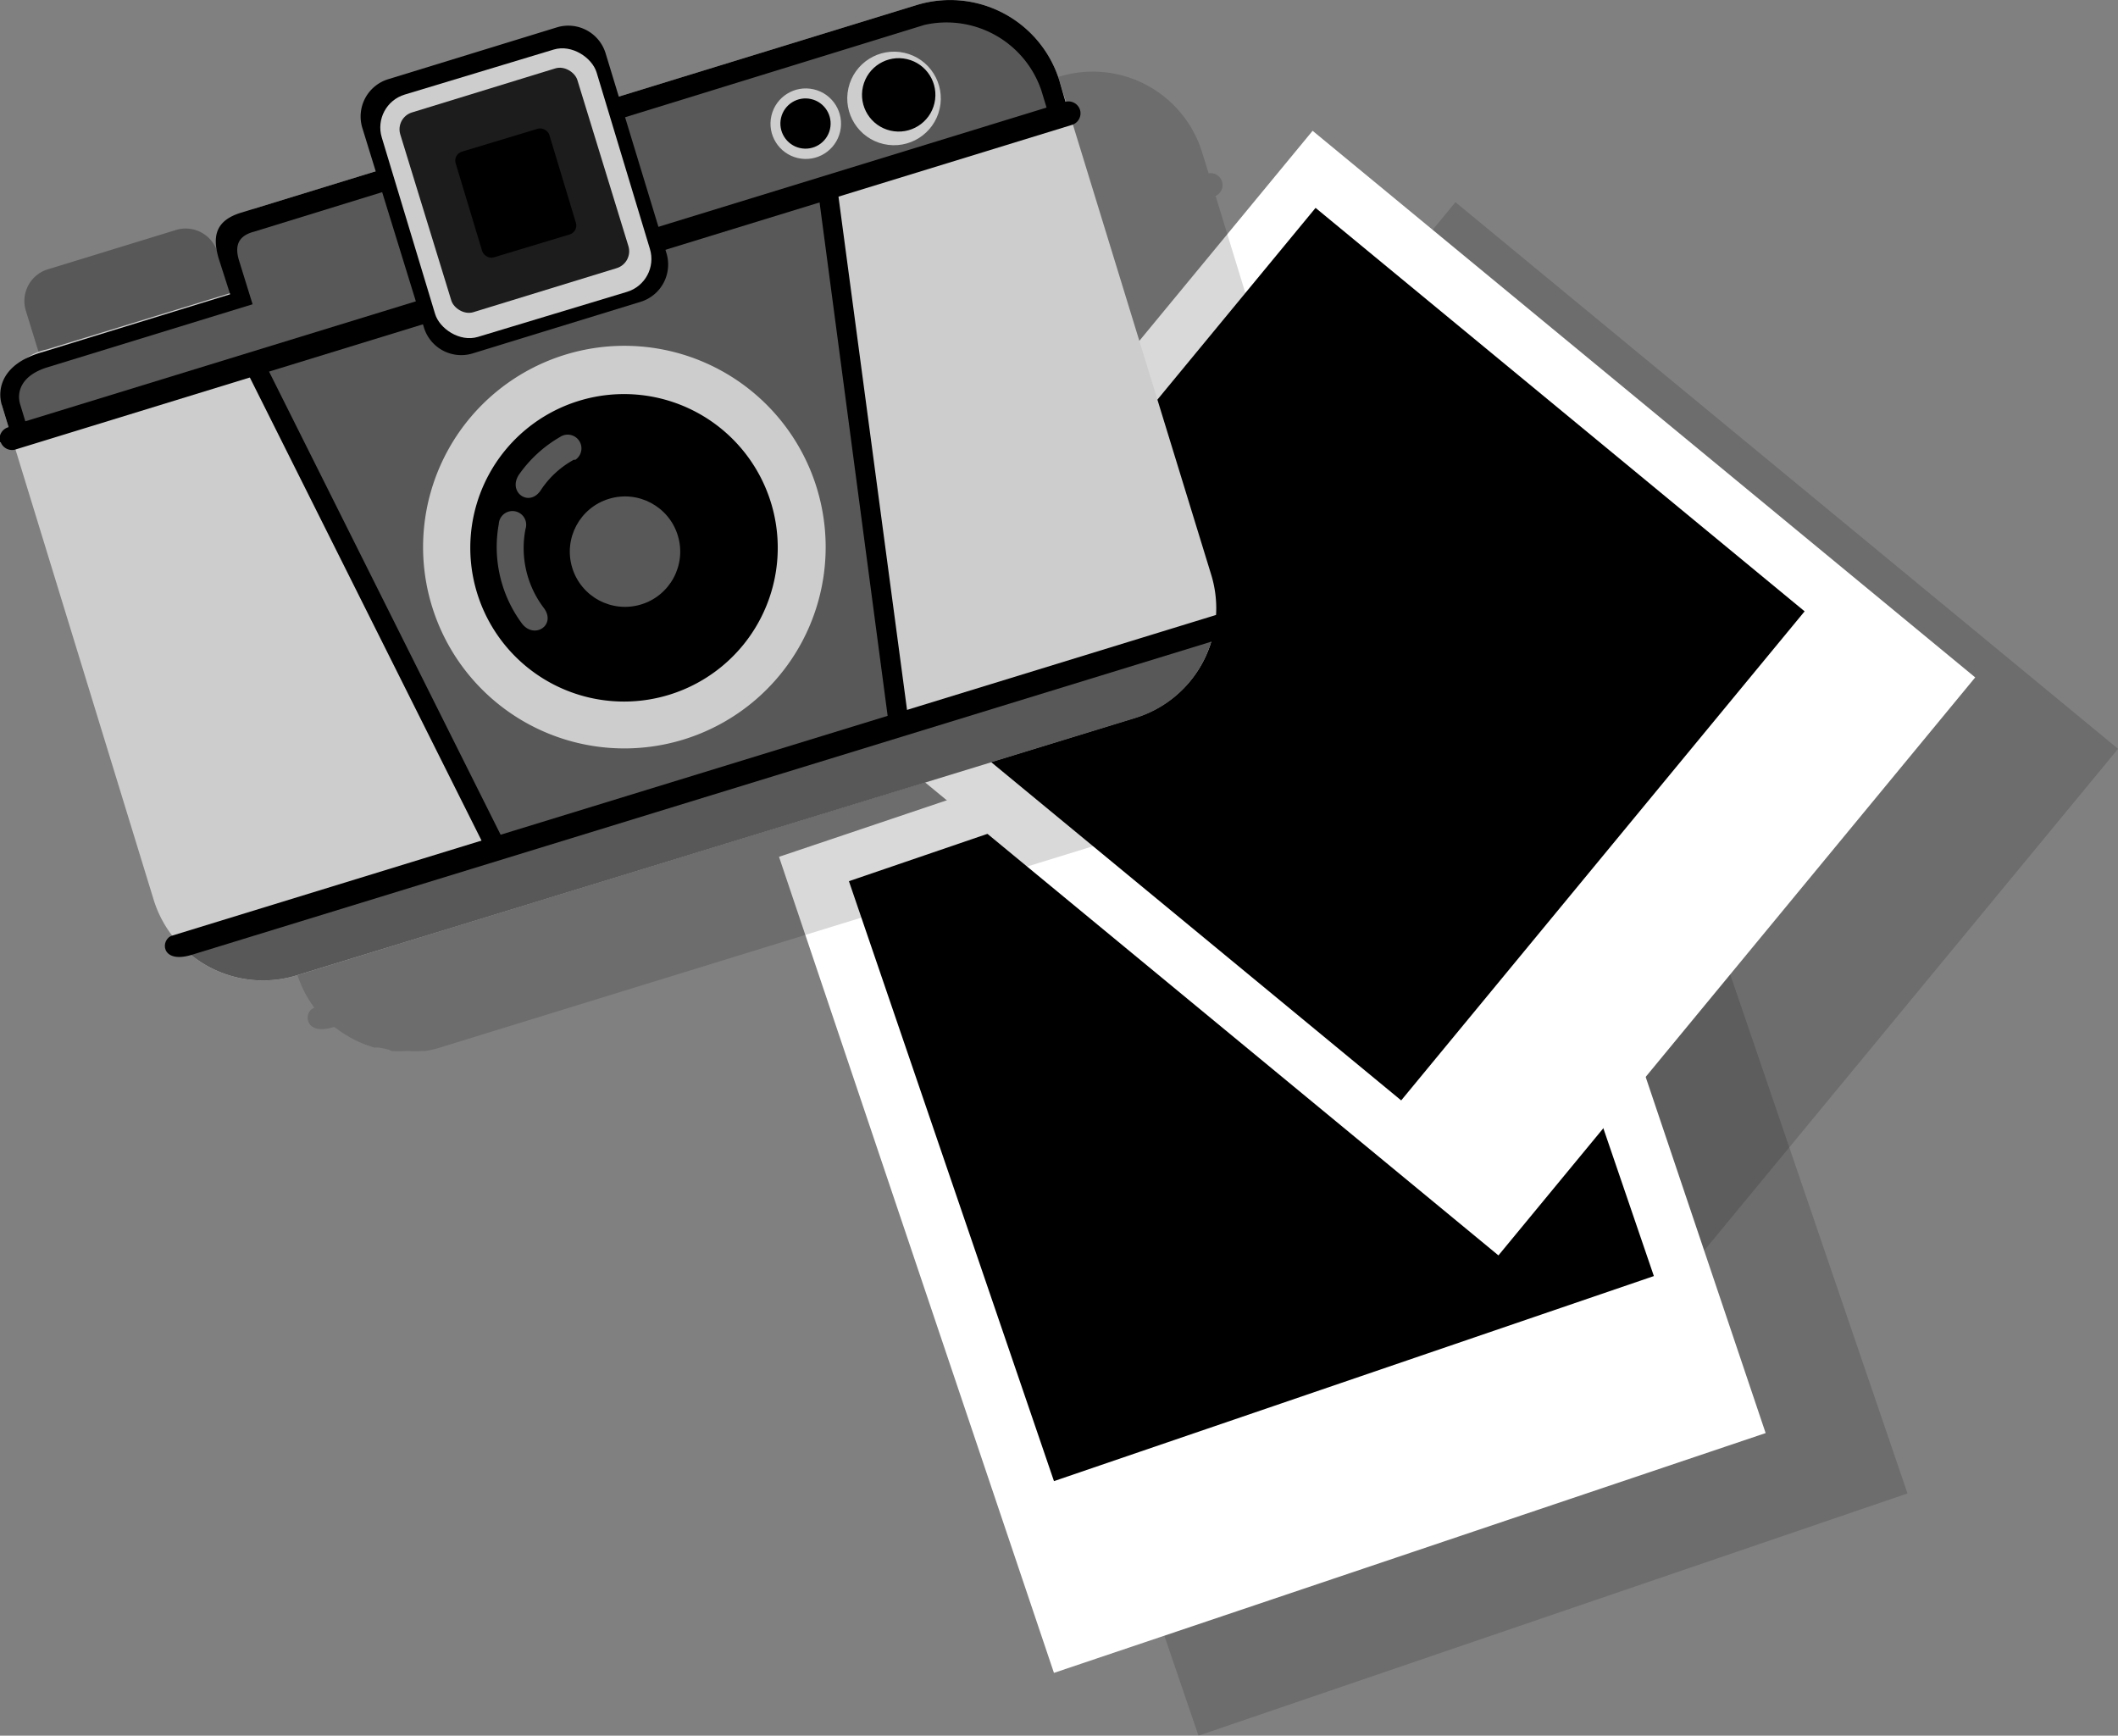 <svg xmlns="http://www.w3.org/2000/svg" viewBox="0 0 118.9 97.43"><rect x="0" y="0" width="118.9" height="97.43" fill="#808080" stroke="none"/><defs><style>.cls-1{opacity:0.15;isolation:isolate;}.cls-2{fill:#fff;}.cls-3{fill:#585858;}.cls-4{fill:#cdcdcd;}.cls-5{fill:#1c1c1c;}</style></defs><title>アセット 1</title><g id="レイヤー_2" data-name="レイヤー 2"><g id="レイヤー_1-2" data-name="レイヤー 1"><g id="レイヤー_2-2" data-name="レイヤー 2"><g id="Objects"><rect class="cls-1" x="58.36" y="43.7" width="42.06" height="48.22" transform="translate(-17.66 29.31) rotate(-18.86)"/><rect class="cls-1" x="65.89" y="18.8" width="42.06" height="48.22" transform="translate(-1.49 82.66) rotate(-50.48)"/><rect class="cls-2" x="50.34" y="40.11" width="42.16" height="48.34" transform="translate(-16.78 26.16) rotate(-18.62)"/><rect x="52.46" y="42.75" width="35.59" height="35.59" transform="translate(-15.81 25.98) rotate(-18.87)"/><rect class="cls-2" x="57.87" y="14.8" width="42.06" height="48.22" transform="translate(-1.32 75.01) rotate(-50.48)"/><rect x="58.46" y="18.92" width="35.59" height="35.59" transform="translate(-0.59 72.18) rotate(-50.48)"/><path class="cls-1" d="M76.29,38.53h0A6.34,6.34,0,0,0,76,36.29L68.24,11a.67.67,0,0,0-.39-1.27l-.37-1.19a6.42,6.42,0,0,0-8-4.24L42.75,9.43,42,7a2.19,2.19,0,0,0-2.73-1.45L29.8,8.46a2.19,2.19,0,0,0-1.45,2.73l.75,2.44-7.56,2.32a1.65,1.65,0,0,0-1.33,2.19,1.86,1.86,0,0,0-2.32-1.22l-7.2,2.21a1.86,1.86,0,0,0-1.23,2.32l.72,2.35c-2,.72-2.34,2.07-2.07,3L8.49,28a.67.67,0,0,0,.39,1.27l7.77,25.3a6.31,6.31,0,0,0,1,2h0c-.62.19-.61,1.6,1.06,1.09h.07l.13.09a5.45,5.45,0,0,0,.52.35l.18.11A6.43,6.43,0,0,0,21,58.8l.21,0a4.25,4.25,0,0,1,.6.12L22,59a6.23,6.23,0,0,0,.77,0H23a4.08,4.08,0,0,0,.63,0h.23a6.28,6.28,0,0,0,.79-.18L71.78,44.29a6.35,6.35,0,0,0,.76-.29l.2-.1a6.28,6.28,0,0,0,.56-.31l.14-.09A6.35,6.35,0,0,0,74,43l.12-.11q.24-.22.45-.45l.13-.15a6.42,6.42,0,0,0,.9-1.29l.08-.17a6.37,6.37,0,0,0,.24-.6v-.14L76,40h0C77.86,39.46,76.91,38.34,76.29,38.53Z"/><path class="cls-3" d="M2.68,15.12l7.2-2.21a1.86,1.86,0,0,1,2.32,1.23l3.25,10.58A1.86,1.86,0,0,1,14.22,27L7,29.25A1.86,1.86,0,0,1,4.71,28h0L1.45,17.44A1.86,1.86,0,0,1,2.68,15.12Z"/><path class="cls-4" d="M14.25,11.72,51.47.28a6.42,6.42,0,0,1,8,4.24L68,32.28a6.42,6.42,0,0,1-4.24,8L16.63,54.76a6.42,6.42,0,0,1-8-4.24L.11,22.76a3.14,3.14,0,0,1,2.51-3.14l10.29-3.16Z"/><path class="cls-3" d="M68.17,35.3a6.42,6.42,0,0,1-4.41,5L16.63,54.76a6.42,6.42,0,0,1-6.45-1.65Z"/><path d="M13.53,11.94,51.47.28a6.42,6.42,0,0,1,8,4.24L60,6.35.67,24.59.11,22.76c-.29-.93,0-2.36,2.29-3l10.52-3.24-.64-2C11.91,13.28,12.09,12.38,13.53,11.94Z"/><path class="cls-3" d="M14.28,13,51.89,1.4a5.62,5.62,0,0,1,6.57,3.68l.38,1.25L1.51,23.94l-.38-1.25c-.19-.63,0-1.61,1.56-2.08l11.49-3.53-.75-2.42C13.18,13.87,13.3,13.25,14.28,13Z"/><polygon points="29.5 47.14 29.7 47.08 29.84 47.03 30.02 46.97 30.16 46.93 30.36 46.87 30.5 46.83 30.7 46.77 30.84 46.72 31.04 46.66 31.18 46.62 31.38 46.56 31.52 46.52 31.7 46.46 31.84 46.41 32.05 46.35 32.19 46.31 32.38 46.25 32.52 46.21 32.72 46.15 32.85 46.1 33.05 46.05 33.2 46 33.38 45.94 33.52 45.9 33.73 45.84 33.87 45.8 34.05 45.73 34.2 45.69 34.4 45.63 34.53 45.59 34.73 45.53 34.88 45.48 35.06 45.42 35.2 45.38 35.41 45.32 35.55 45.28 35.74 45.22 35.88 45.18 36.08 45.12 36.22 45.07 36.41 45.01 36.55 44.97 36.74 44.91 36.88 44.87 37.09 44.8 37.23 44.76 37.42 44.7 37.55 44.66 37.76 44.6 37.9 44.56 38.09 44.5 38.23 44.45 38.44 44.39 38.58 44.35 38.77 44.29 38.91 44.25 39.1 44.19 39.24 44.14 39.44 44.08 39.58 44.04 39.77 43.98 39.91 43.94 40.1 43.88 40.26 43.83 40.45 43.77 40.59 43.73 40.78 43.67 40.92 43.63 41.12 43.57 41.26 43.52 41.45 43.46 41.59 43.42 41.78 43.36 41.94 43.32 42.13 43.26 42.27 43.21 42.47 43.15 42.6 43.11 42.8 43.05 42.94 43.01 43.13 42.95 43.27 42.9 43.48 42.84 43.6 42.8 43.8 42.74 43.95 42.7 44.15 42.64 44.28 42.59 44.48 42.53 44.62 42.49 44.81 42.43 44.95 42.39 45.16 42.33 45.3 42.28 45.48 42.22 45.63 42.18 45.83 42.12 45.97 42.08 46.16 42.02 46.3 41.97 46.49 41.91 46.63 41.87 46.83 41.81 46.98 41.77 47.16 41.71 47.3 41.66 47.51 41.6 47.65 41.56 47.84 41.5 47.98 41.46 48.17 41.4 48.31 41.35 48.52 41.3 48.66 41.25 48.84 41.19 51.01 40.53 46.98 10.36 44.83 11.02 44.55 11.1 44.34 11.17 44.08 11.25 43.85 11.32 43.59 11.4 43.38 11.47 43.09 11.55 42.88 11.62 42.62 11.7 42.41 11.77 42.13 11.85 41.91 11.92 41.63 12 41.42 12.06 41.16 12.15 40.95 12.21 40.66 12.3 40.45 12.36 40.19 12.45 39.97 12.51 39.7 12.6 39.48 12.66 39.2 12.75 38.99 12.81 38.73 12.9 38.52 12.96 38.23 13.05 38.02 13.11 37.76 13.2 37.53 13.26 37.27 13.34 37.05 13.41 36.77 13.49 36.56 13.56 36.3 13.64 36.09 13.71 35.8 13.79 35.59 13.86 35.33 13.94 35.1 14.01 34.84 14.09 34.63 14.16 34.35 14.24 34.13 14.3 33.87 14.39 33.66 14.46 33.38 14.54 33.16 14.6 32.9 14.69 32.69 14.75 32.41 14.84 32.2 14.9 31.91 14.99 31.7 15.05 31.43 15.13 31.23 15.2 30.95 15.29 30.73 15.35 30.46 15.43 30.25 15.5 29.98 15.58 29.77 15.65 29.48 15.73 29.27 15.8 29 15.88 28.8 15.95 28.52 16.03 28.3 16.1 28.04 16.18 27.82 16.25 27.55 16.33 27.34 16.39 27.05 16.48 26.84 16.55 26.57 16.63 26.36 16.69 26.09 16.78 25.88 16.84 25.61 16.93 25.39 16.99 25.11 17.08 24.91 17.14 24.63 17.23 24.41 17.29 24.14 17.38 23.93 17.44 23.66 17.52 23.45 17.59 23.16 17.68 22.95 17.74 22.68 17.82 22.48 17.89 22.2 17.97 21.98 18.04 21.71 18.12 21.5 18.19 21.23 18.27 21.02 18.34 20.73 18.42 20.52 18.49 20.25 18.57 20.05 18.64 19.77 18.72 19.55 18.79 19.29 18.87 19.07 18.93 18.8 19.02 18.59 19.08 18.32 19.17 18.09 19.23 17.82 19.32 17.61 19.38 17.34 19.47 17.13 19.53 16.86 19.61 16.64 19.68 16.36 19.77 16.16 19.83 15.88 19.91 13.72 20.58 27.34 47.8 29.5 47.14"/><path class="cls-3" d="M14.8,20.25,28.41,47.47l21.51-6.61-4-30.17Z"/><path d="M.51,23.93,59.79,5.72a.68.68,0,0,1,.84.45h0a.68.68,0,0,1-.45.84L.91,25.22a.68.68,0,0,1-.87-.4l0,0H0a.68.68,0,0,1,.48-.84Z"/><path d="M9.67,52.52l58.6-18c.62-.19,1.57.93-.27,1.5L10.73,53.61C9,54.12,9,52.71,9.67,52.52Z"/><path class="cls-4" d="M38.35,41.52A11.3,11.3,0,1,0,24.24,34,11.3,11.3,0,0,0,38.35,41.52Z"/><path d="M21.78,4.45l9.47-2.91A2.19,2.19,0,0,1,34,3V3l3.41,11.2A2.19,2.19,0,0,1,36,16.93l-9.47,2.91a2.19,2.19,0,0,1-2.73-1.45L20.34,7.18A2.19,2.19,0,0,1,21.78,4.45Z"/><rect class="cls-4" x="22.66" y="3.74" width="12.6" height="14.21" rx="1.93" ry="1.93" transform="translate(-1.9 8.84) rotate(-16.81)"/><rect class="cls-5" x="23.68" y="4.82" width="10.4" height="11.73" rx="0.99" ry="0.99" transform="translate(-1.87 8.95) rotate(-17.08)"/><circle class="cls-4" cx="50.45" cy="5.33" r="2.64" transform="matrix(0.22, -0.97, 0.97, 0.22, 33.92, 53.29)"/><circle cx="50.46" cy="5.32" r="2.06" transform="translate(33.9 53.29) rotate(-76.98)"/><circle class="cls-4" cx="45.23" cy="6.94" r="1.98" transform="translate(28.29 49.45) rotate(-76.99)"/><circle cx="45.23" cy="6.93" r="1.41" transform="translate(28.3 49.45) rotate(-77.01)"/><path d="M37.57,39a8.63,8.63,0,1,0-10.79-5.72A8.63,8.63,0,0,0,37.57,39Z"/><circle class="cls-3" cx="35.05" cy="30.72" r="3.09" transform="matrix(0.96, -0.29, 0.29, 0.96, -7.47, 11.64)"/><path class="cls-3" d="M29.13,26.65a7.2,7.2,0,0,1,2.31-2.12.77.77,0,0,1,.86,1.28l-.09,0a5.18,5.18,0,0,0-1.82,1.66C29.74,28.53,28.48,27.64,29.13,26.65Z"/><path class="cls-3" d="M29.3,35A7.21,7.21,0,0,1,28,29.42a.77.77,0,1,1,1.5.28,5.56,5.56,0,0,0,1,4.39C31.28,35.07,30,35.92,29.3,35Z"/><rect x="26.14" y="7.6" width="5.48" height="6.18" rx="0.52" ry="0.52" transform="matrix(0.96, -0.29, 0.29, 0.96, -1.87, 8.95)"/></g></g></g></g></svg>
